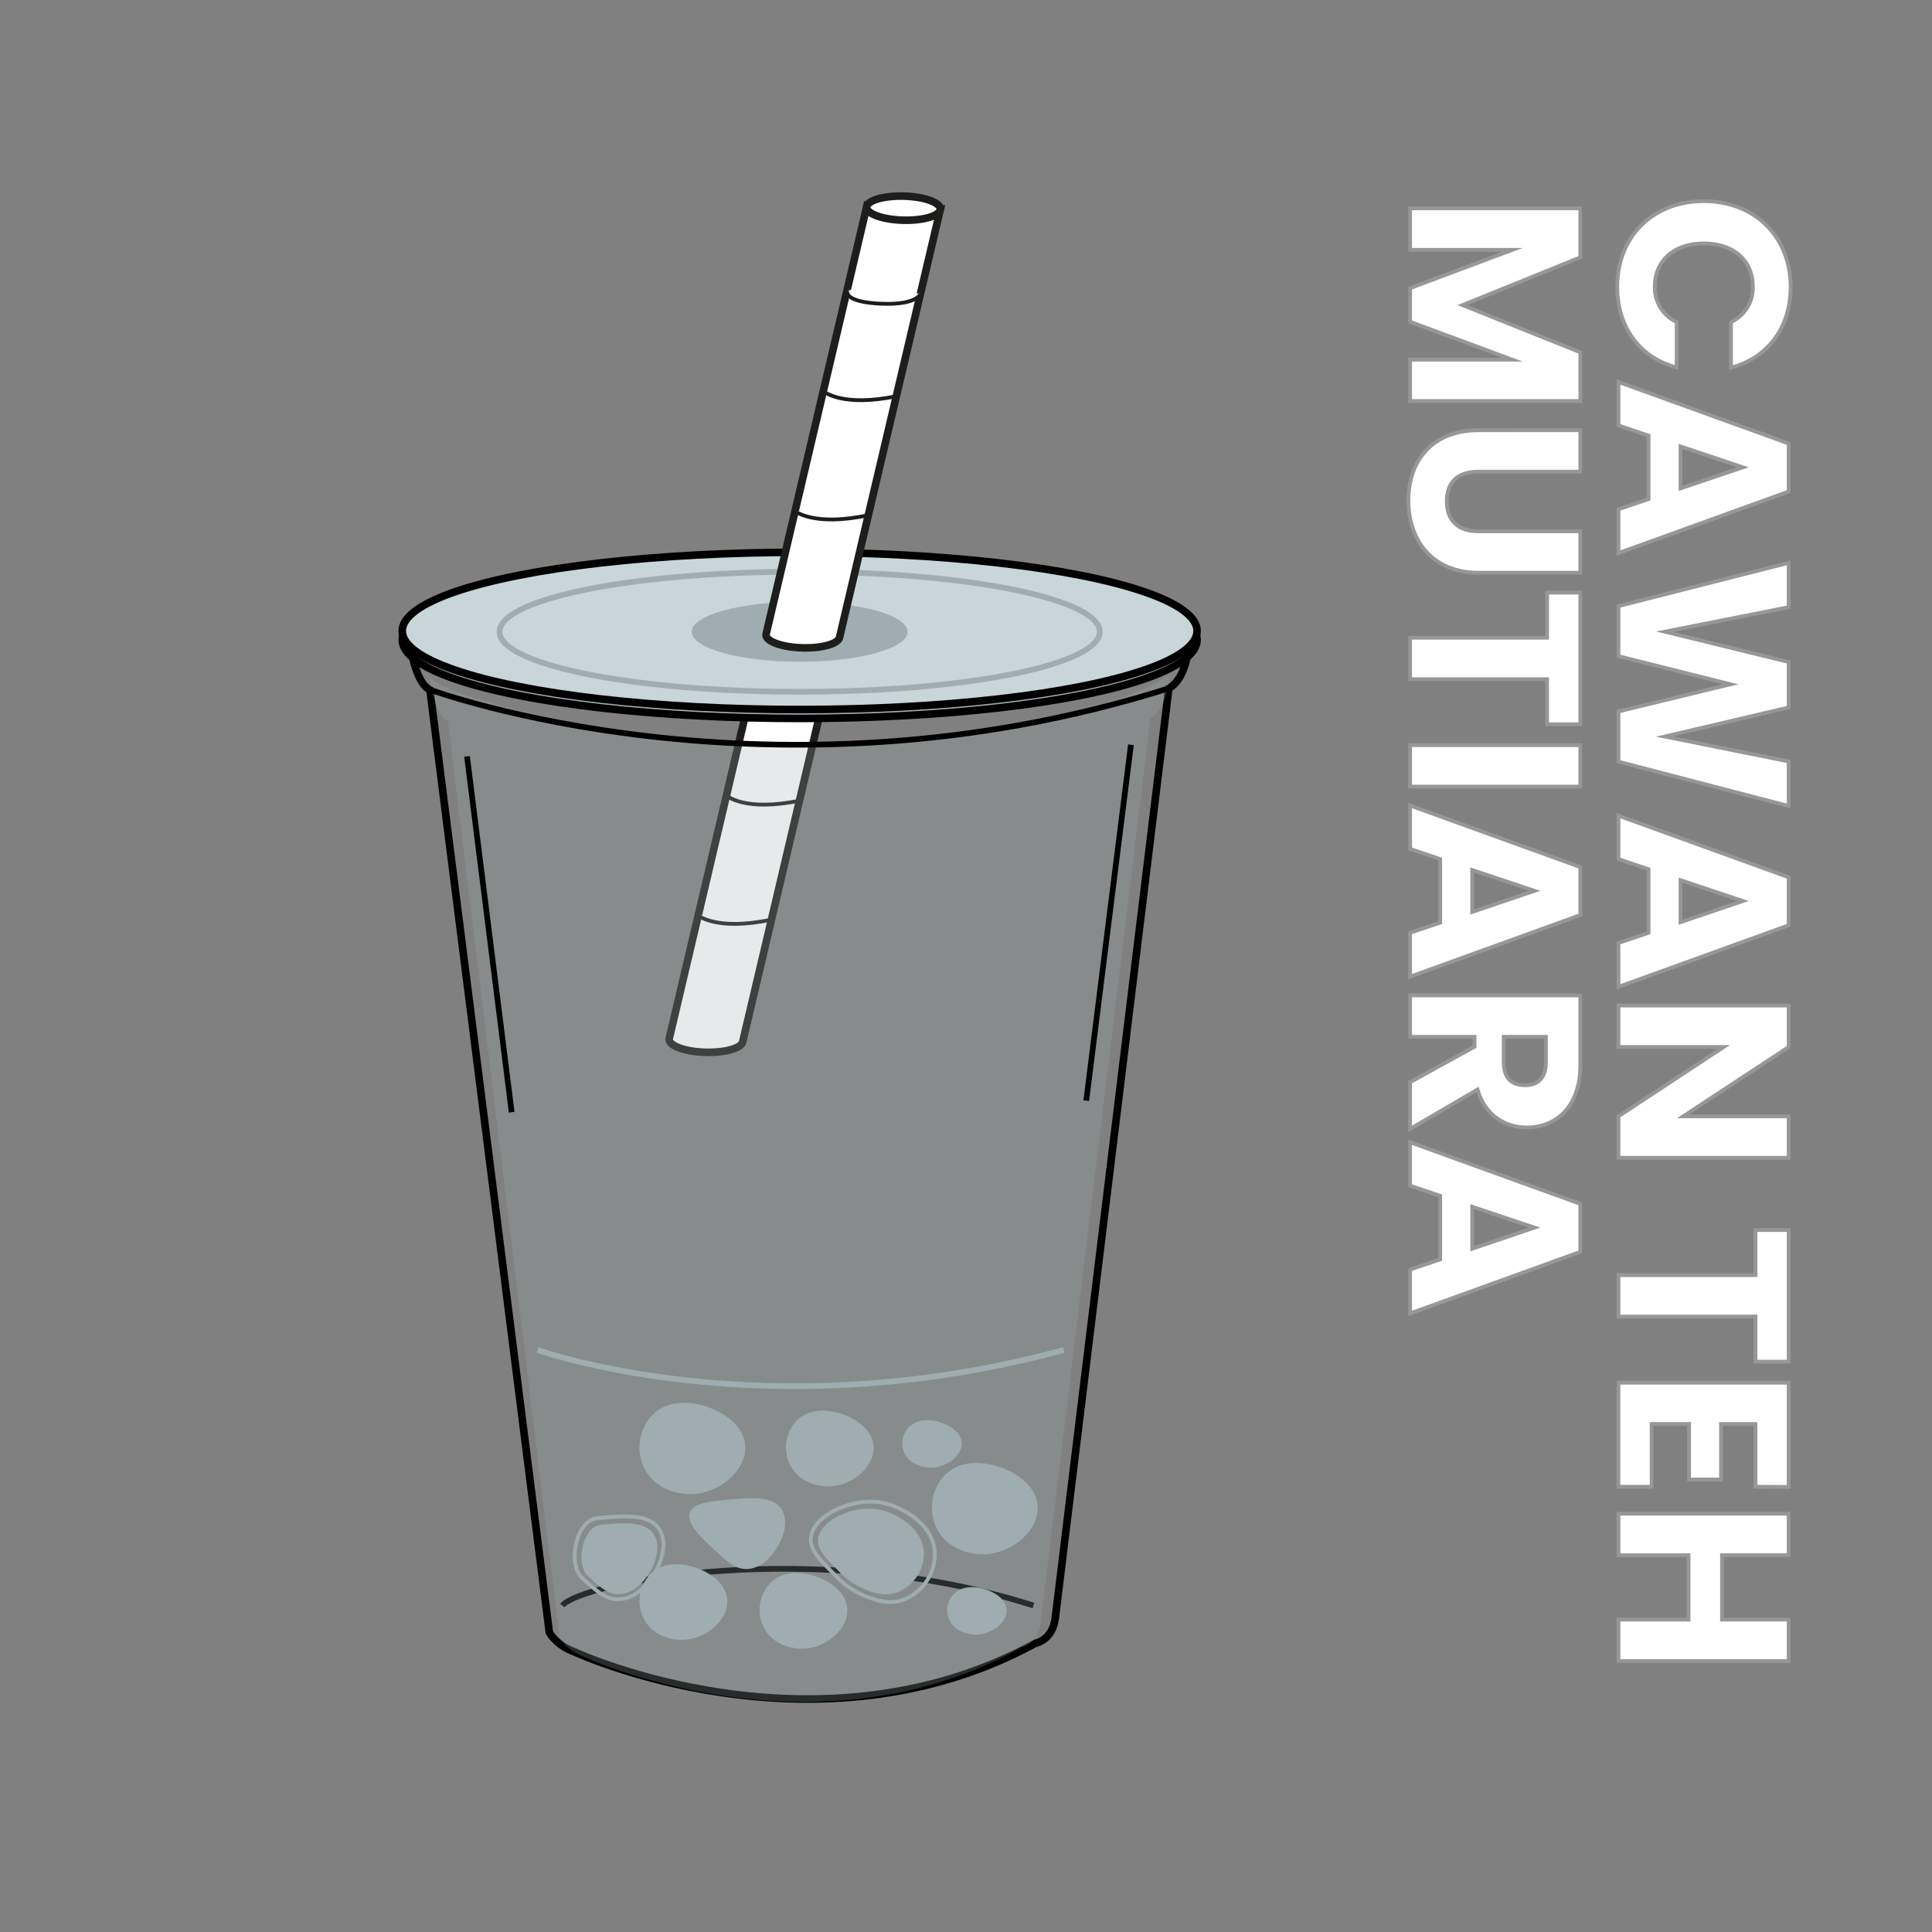 <svg xmlns="http://www.w3.org/2000/svg" viewBox="0 0 510 510"><rect x="0" y="0" width="510" height="510" fill="#808080" stroke="none"/><defs><style>.cls-1,.cls-3,.cls-4{fill:#fff;}.cls-1{stroke:#979797;}.cls-1,.cls-11,.cls-12,.cls-2,.cls-3,.cls-4,.cls-5,.cls-7,.cls-8,.cls-9{stroke-miterlimit:10;}.cls-11,.cls-2,.cls-5,.cls-9{fill:none;}.cls-12,.cls-2,.cls-5,.cls-7,.cls-8{stroke:#000;}.cls-2,.cls-3,.cls-7,.cls-8{stroke-width:2px;}.cls-3,.cls-4{stroke:#1d1d1b;}.cls-12,.cls-5,.cls-9{stroke-width:1.5px;}.cls-10,.cls-6,.cls-7{fill:#9fadb0;}.cls-6{opacity:0.25;}.cls-8{fill:#c8d5d9;}.cls-11,.cls-9{stroke:#9fadb0;}</style></defs><g id="Layer_46" data-name="Layer 46"><path class="cls-1" d="M472.68,75.74c0,10.69-6,18.75-15.74,21.31V85a9.9,9.9,0,0,0,5.76-9.41c0-6.72-5-11.33-12.93-11.33s-12.93,4.61-12.93,11.33A9.9,9.9,0,0,0,442.6,85v12c-9.73-2.56-15.68-10.62-15.68-21.31,0-13.25,9.41-22.59,22.85-22.59S472.68,62.49,472.68,75.74Z"/><path class="cls-1" d="M435.18,131.74V115l-7.94-2.69V100.83l44.93,16.25v12.67L427.24,146V134.43Zm24.89-8.38-16.45-5.51v11.07Z"/><path class="cls-1" d="M472.17,148.57v11.71l-32.71,6.47,32.71,8v12l-32.71,7.68L472.17,201v11.77l-44.93-11.71V187.8l29.57-7.17-29.57-7.42V160Z"/><path class="cls-1" d="M435.18,246.23V229.47l-7.94-2.69V215.32l44.93,16.26v12.67L427.24,260.5V248.92Zm24.89-8.38-16.45-5.5v11.07Z"/><path class="cls-1" d="M472.17,305.63H427.24V294.68L455,276.38H427.24V265.44h44.93v10.94l-27.84,18.3h27.84Z"/><path class="cls-1" d="M472.17,324.7v34.75H463.4v-11.9H427.24V336.6H463.4V324.7Z"/><path class="cls-1" d="M463.4,392.47V375.9h-9.09v14.65h-8.44V375.9H436v16.57h-8.77V365h44.93v27.52Z"/><path class="cls-1" d="M445.74,427.54v-17h-18.5V399.58h44.93v10.94h-17.6v17h17.6v10.95H427.24V427.54Z"/><path class="cls-1" d="M417.17,55V67.93l-31.1,12.61L417.17,93v12.86H372.24V94.94h26.94l-26.94-10V76.06l27-10.11h-27V55Z"/><path class="cls-1" d="M417.17,113.57v10.94H390.29c-5.31,0-8.38,2.62-8.38,7.81s3.07,7.93,8.38,7.93h26.88v10.94H390.35c-12.41,0-18.56-8.7-18.56-19.07s6.15-18.55,18.56-18.55Z"/><path class="cls-1" d="M417.17,156.44v34.75H408.4v-11.9H372.24V168.35H408.4V156.44Z"/><path class="cls-1" d="M417.17,196.7v10.94H372.24V196.7Z"/><path class="cls-1" d="M380.18,243.55V226.78l-7.94-2.69V212.64l44.93,16.25v12.67l-44.93,16.26V246.23Zm24.89-8.39-16.45-5.5v11.07Z"/><path class="cls-1" d="M417.17,281.11c0,11-6.34,16.51-14.15,16.51-5.63,0-10.94-3.07-13-10L372.24,298V285.66l17-9.35v-2.62h-17V262.75h44.93Zm-9.09-.64v-6.78H396.94v6.78c0,4.1,2.12,6,5.64,6C405.9,286.49,408.08,284.57,408.08,280.47Z"/><path class="cls-1" d="M380.18,332.44V315.67L372.24,313V301.53l44.93,16.26v12.67l-44.93,16.25V335.13Zm24.89-8.38-16.45-5.51v11.08Z"/><path class="cls-2" d="M113.49,182.09,145,430.87s1.64,3.38,6.8,5.26c0,0,63.33,29.32,121.48-2.32,0,0,4.41-.71,5.26-6.44l30-245.68s4.5-1.79,5.36-11.86c0,0-19,15-91.83,18.62,0,0-55.93,1.39-99.35-12.1,0,0-9.56-2.62-14.35-5.93C108.33,170.42,109.66,180.32,113.49,182.09Z"/><path class="cls-3" d="M203.32,160.91,176.67,274.12c-.41,1.74,3.59,3.37,8.94,3.63s10-.95,10.43-2.69l26.65-113.2Z"/><ellipse class="cls-4" cx="212.93" cy="161.71" rx="3.18" ry="9.72" transform="translate(45.66 370.3) rotate(-88.49)"/><path class="cls-4" d="M198.05,183.3c0,.54-.75,3.2,8.94,3.63s10.43-2.69,10.43-2.69"/><path class="cls-4" d="M191.87,210.07s4.77,4.31,19.47,1.22"/><path class="cls-4" d="M184.12,241.55s4.78,4.31,19.47,1.22"/><path class="cls-5" d="M148.44,423.82c4.85-6.08,67-18.38,124.36,0"/><path class="cls-6" d="M118.24,190.34,147.7,432.22s1.55,3.28,6.45,5.11c0,0,60.18,28.4,115.53-2.48,0,0,4.2-.7,5-6.27l29-239s4.29-1.75,5.12-11.55c0,0-18.13,14.67-87.36,18.29,0,0-53.19,1.45-94.46-11.58,0,0-9.09-2.54-13.64-5.75C113.35,179,114.6,188.62,118.24,190.34Z"/><path class="cls-5" d="M113.59,182.09s89.51,32.91,195-.4"/><ellipse class="cls-7" cx="211.09" cy="168.9" rx="104.91" ry="20.75"/><ellipse class="cls-8" cx="211.09" cy="166.55" rx="104.91" ry="20.75"/><ellipse class="cls-9" cx="211.09" cy="166.77" rx="79.23" ry="15.85"/><ellipse class="cls-10" cx="211.09" cy="166.77" rx="28.49" ry="7.92"/><path class="cls-10" d="M155.16,416c-3.33-3-1.41-13,3.37-13.48,5.88-.56,11.61-1.1,14,2.4s-.09,8.33-.48,9.15c-.18.36-3.3,6.67-8.67,6.74C160.49,420.89,158.57,419.14,155.16,416Z"/><path class="cls-11" d="M153.66,416.54c-3.9-3.55-1.66-15.24,3.94-15.77,6.88-.65,13.58-1.29,16.34,2.81s-.11,9.74-.57,10.71c-.2.42-3.85,7.8-10.14,7.88C159.89,422.22,157.65,420.17,153.66,416.54Z"/><path class="cls-10" d="M188.86,409.36c-3.34-3-7.84-7.13-6.75-10.11.93-2.5,5.33-2.92,10.12-3.37,5.87-.55,11.6-1.1,14,2.41s-.09,8.32-.48,9.15c-.18.36-3.3,6.67-8.67,6.74C194.18,414.21,192.26,412.47,188.86,409.36Z"/><path class="cls-10" d="M229.92,398.25a14.72,14.72,0,0,1,5.77,1.45c1.53.73,7.91,3.77,8.19,10.11a11,11,0,0,1-7.22,10.59c-3.43,1.14-6.6-.14-8.67-1a19.21,19.21,0,0,1-6.74-4.82c-3.28-3.28-5.5-5.51-5.29-8.18C216.3,401.8,223.76,398,229.92,398.25Z"/><path class="cls-11" d="M230.41,396.41a17.29,17.29,0,0,1,6.77,1.69c1.78.85,9.26,4.43,9.59,11.85a12.92,12.92,0,0,1-8.47,12.41c-4,1.33-7.73-.16-10.15-1.13a22.69,22.69,0,0,1-7.9-5.64c-3.84-3.85-6.44-6.46-6.2-9.59C214.46,400.56,223.2,396.15,230.41,396.41Z"/><path class="cls-10" d="M203.43,417.8c4-3.87,9.71-2.3,11.07-1.93,3.17.87,8.74,3.67,9.15,8.67.43,5.29-5.18,10-10.59,10.59-3.91.45-9.32-1-11.56-5.78A10.27,10.27,0,0,1,203.43,417.8Z"/><path class="cls-10" d="M210.38,374.93c4-3.87,9.71-2.3,11.07-1.92,3.17.87,8.74,3.67,9.15,8.66.43,5.3-5.18,10-10.59,10.6-3.91.45-9.31-1-11.55-5.78A10.27,10.27,0,0,1,210.38,374.93Z"/><path class="cls-10" d="M171.73,415.46c4-3.87,9.71-2.3,11.07-1.92,3.17.87,8.74,3.67,9.15,8.66.43,5.29-5.18,10-10.59,10.59-3.91.45-9.32-1-11.56-5.77A10.29,10.29,0,0,1,171.73,415.46Z"/><path class="cls-10" d="M249.52,389.28c4.81-4.68,11.73-2.78,13.37-2.32,3.83,1.05,10.55,4.43,11,10.46.53,6.38-6.25,12-12.78,12.78-4.72.55-11.24-1.24-13.95-7A12.41,12.41,0,0,1,249.52,389.28Z"/><path class="cls-10" d="M172.33,373.4c4.81-4.68,11.72-2.78,13.37-2.33,3.82,1.05,10.55,4.43,11,10.46.52,6.39-6.26,12-12.79,12.79-4.71.54-11.24-1.24-13.95-7A12.42,12.42,0,0,1,172.33,373.4Z"/><path class="cls-10" d="M252,420.57c2.7-2.42,6.58-1.44,7.51-1.2,2.14.54,5.92,2.3,6.2,5.43.29,3.31-3.52,6.24-7.18,6.63-2.65.28-6.32-.64-7.84-3.62A6.07,6.07,0,0,1,252,420.57Z"/><path class="cls-10" d="M240.14,376.51c2.71-2.43,6.59-1.44,7.51-1.21,2.15.55,5.93,2.3,6.2,5.43.3,3.31-3.51,6.24-7.18,6.63-2.65.28-6.31-.64-7.83-3.62A6.07,6.07,0,0,1,240.14,376.51Z"/><path class="cls-9" d="M141.9,356.36s60,21.5,138.91,0"/><line class="cls-12" x1="123.28" y1="199.66" x2="135.07" y2="293.6"/><line class="cls-12" x1="286.74" y1="290.55" x2="298.54" y2="196.6"/><path class="cls-3" d="M228.89,54.16l-26.65,113.2c-.41,1.74,3.59,3.37,8.94,3.63s10-.94,10.43-2.69L248.26,55.1Z"/><ellipse class="cls-3" cx="238.5" cy="54.95" rx="3.18" ry="9.72" transform="translate(177.28 291.92) rotate(-88.49)"/><path class="cls-4" d="M223.62,76.54c0,.54-.75,3.21,8.94,3.63S243,77.48,243,77.48"/><path class="cls-4" d="M217.44,103.31s4.78,4.31,19.47,1.22"/><path class="cls-4" d="M209.69,134.8s4.78,4.31,19.47,1.21"/></g></svg>